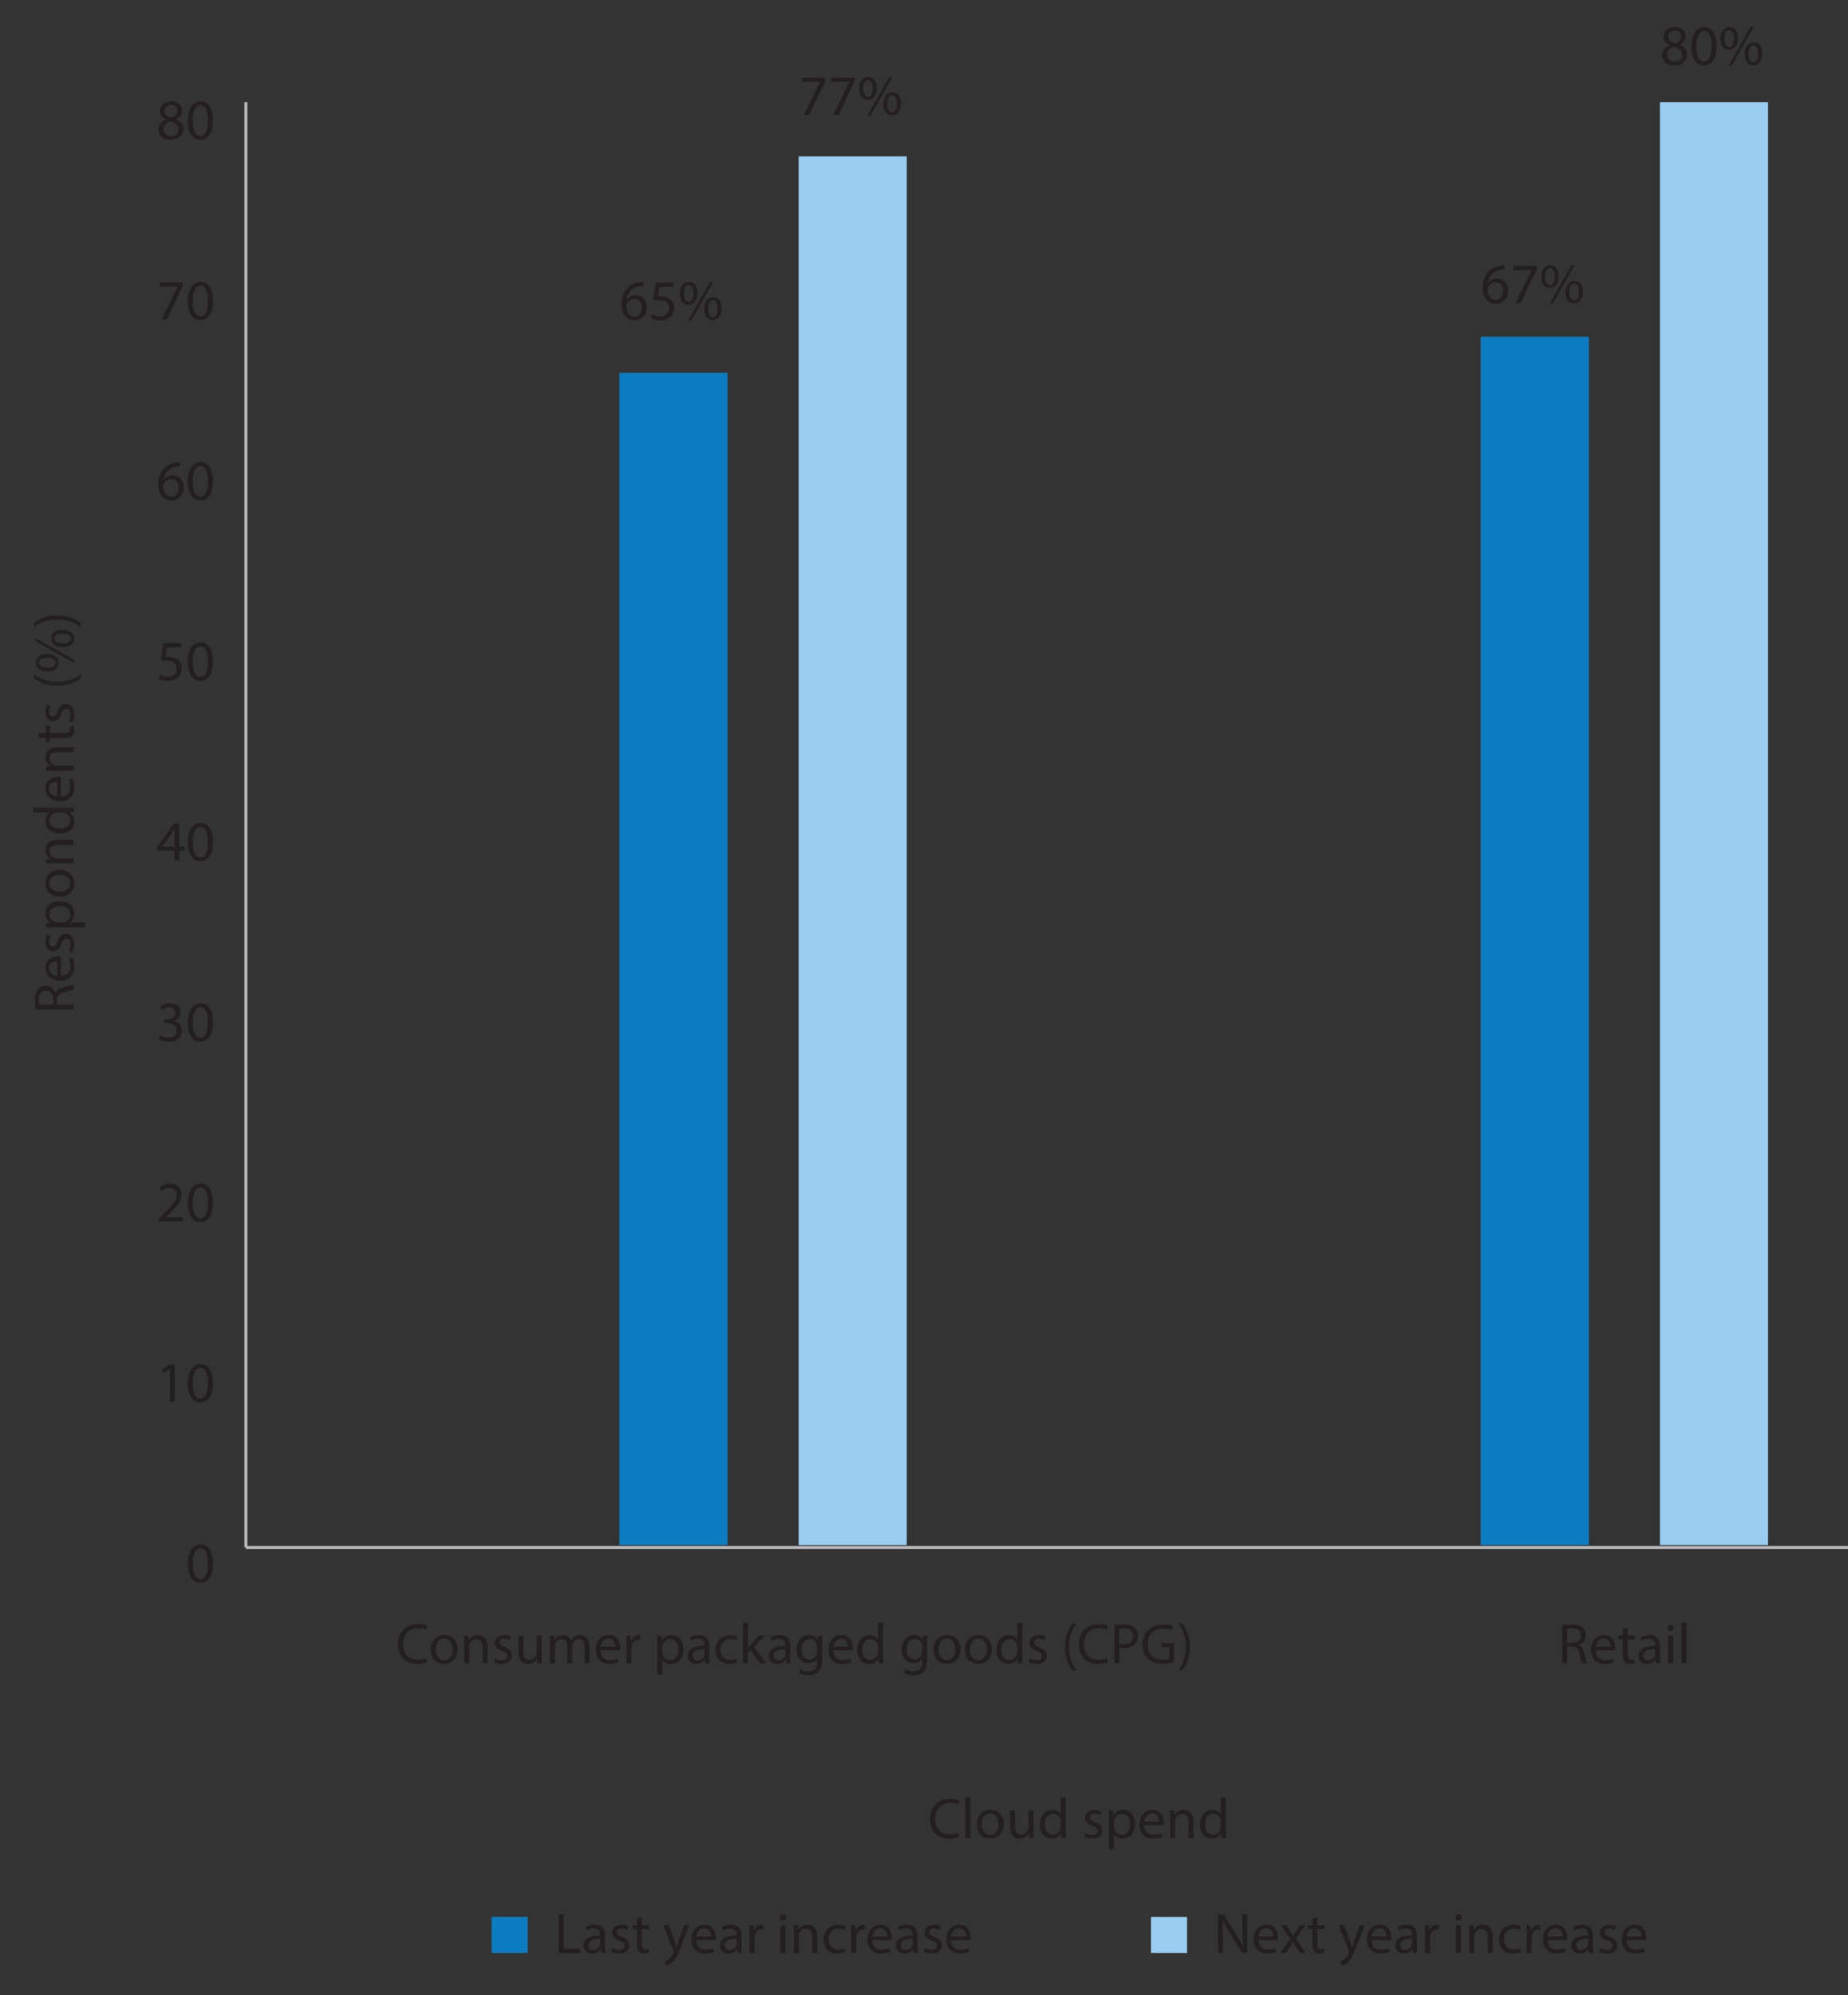 <?xml version="1.0" encoding="UTF-8"?><svg id="Layer_1" xmlns="http://www.w3.org/2000/svg" xmlns:xlink="http://www.w3.org/1999/xlink" viewBox="0 0 400.29 432.04"><rect x="0" y="0" width="400.29" height="432.04" fill="#333333" stroke="none"/><defs><style>.cls-1{fill:#231f20;}.cls-1,.cls-2,.cls-3,.cls-4{stroke-width:0px;}.cls-5{clip-path:url(#clippath-2);}.cls-2{fill:#99cef0;}.cls-3,.cls-6,.cls-7,.cls-8{fill:none;}.cls-9{clip-path:url(#clippath-4);}.cls-4{fill:#0c7cc1;}.cls-6{stroke:#000;stroke-width:.25px;}.cls-6,.cls-7,.cls-8{stroke-miterlimit:10;}.cls-10{clip-path:url(#clippath);}.cls-7{stroke:#b9b7b9;stroke-width:.66px;}.cls-11{clip-path:url(#clippath-3);}.cls-8{stroke:#fff;stroke-width:1.25px;}.cls-12{clip-path:url(#clippath-5);}</style><clipPath id="clippath"><rect class="cls-3" x="-87.1" y="-138.04" width="654" height="834"/></clipPath><clipPath id="clippath-2"><rect class="cls-3" x="6.18" width="445.04" height="425.8"/></clipPath><clipPath id="clippath-3"><rect class="cls-3" x="6.18" width="445.04" height="425.8"/></clipPath><clipPath id="clippath-4"><rect class="cls-3" x="6.18" width="445.04" height="425.8"/></clipPath><clipPath id="clippath-5"><rect class="cls-3" x="-87.1" y="-138.04" width="654" height="834"/></clipPath></defs><g class="cls-10"><g class="cls-5"><path class="cls-1" d="M7.73,218.6c-.11-.54-.17-1.33-.17-2.07,0-1.15.21-1.9.68-2.42.37-.42.94-.66,1.59-.66,1.1,0,1.83.69,2.13,1.57h.04c.22-.64.82-1.03,1.69-1.23,1.16-.27,1.97-.47,2.29-.64v1.12c-.24.14-.95.32-1.99.56-1.15.25-1.59.69-1.62,1.67v1.02h3.62v1.08H7.73ZM11.53,217.52v-1.1c0-1.15-.63-1.88-1.59-1.88-1.08,0-1.55.78-1.56,1.92,0,.52.05.89.1,1.07h3.05Z"/><path class="cls-1" d="M13.17,211.32c1.47-.02,2.08-.97,2.08-2.06,0-.78-.14-1.25-.31-1.66l.78-.19c.17.38.37,1.04.37,2,0,1.85-1.21,2.95-3.02,2.95s-3.23-1.07-3.23-2.81c0-1.96,1.72-2.48,2.83-2.48.22,0,.4.02.51.04v4.21ZM12.39,208.13c-.69-.01-1.77.29-1.77,1.51,0,1.1,1.02,1.59,1.77,1.67v-3.18Z"/><path class="cls-1" d="M14.85,205.87c.21-.32.43-.89.43-1.44,0-.79-.4-1.17-.89-1.17-.52,0-.81.31-1.1,1.12-.38,1.08-.98,1.59-1.7,1.59-.97,0-1.76-.78-1.76-2.07,0-.61.17-1.14.37-1.47l.79.27c-.15.24-.35.67-.35,1.23,0,.64.37,1,.82,1,.5,0,.72-.36,1.02-1.14.4-1.04.92-1.57,1.81-1.57,1.05,0,1.8.82,1.8,2.24,0,.66-.16,1.26-.41,1.69l-.83-.27Z"/><path class="cls-1" d="M11.93,200.81c-.77,0-1.39.02-1.96.05v-.98l1.03-.05v-.02c-.73-.45-1.17-1.15-1.17-2.13,0-1.45,1.23-2.54,3.05-2.54,2.16,0,3.22,1.31,3.22,2.73,0,.79-.35,1.49-.94,1.85v.02h3.26v1.08h-6.49ZM13.52,199.74c.16,0,.31-.02.45-.05.76-.2,1.28-.85,1.28-1.64,0-1.15-.94-1.82-2.32-1.82-1.2,0-2.23.63-2.23,1.78,0,.74.53,1.44,1.35,1.65.14.04.3.07.45.07h1.03Z"/><path class="cls-1" d="M12.92,188.33c2.22,0,3.18,1.54,3.18,2.99,0,1.62-1.19,2.87-3.08,2.87-2.01,0-3.18-1.31-3.18-2.97s1.25-2.89,3.09-2.89ZM12.98,193.09c1.31,0,2.3-.76,2.3-1.82s-.98-1.82-2.33-1.82c-1.02,0-2.3.51-2.3,1.8s1.19,1.85,2.33,1.85Z"/><path class="cls-1" d="M11.59,186.96c-.62,0-1.13.01-1.62.05v-.97l.99-.06v-.02c-.57-.3-1.13-.99-1.13-1.98,0-.83.5-2.12,2.55-2.12h3.58v1.09h-3.46c-.97,0-1.77.36-1.77,1.39,0,.72.51,1.28,1.11,1.46.14.05.32.07.51.07h3.61v1.09h-4.37Z"/><path class="cls-1" d="M7.17,174.9h7.25c.53,0,1.14-.01,1.55-.05v.98l-1.04.05v.02c.67.33,1.18,1.07,1.18,2.04,0,1.45-1.23,2.56-3.05,2.56-2,.01-3.22-1.23-3.22-2.69,0-.92.43-1.54.92-1.81v-.02h-3.58v-1.09ZM12.41,175.99c-.14,0-.32.01-.46.05-.69.16-1.26.76-1.26,1.57,0,1.13.99,1.8,2.32,1.8,1.21,0,2.22-.59,2.22-1.77,0-.73-.48-1.4-1.3-1.6-.15-.04-.3-.05-.47-.05h-1.04Z"/><path class="cls-1" d="M13.17,172.48c1.47-.02,2.08-.97,2.08-2.06,0-.78-.14-1.25-.31-1.66l.78-.19c.17.38.37,1.04.37,1.99,0,1.85-1.21,2.95-3.02,2.95s-3.23-1.07-3.23-2.81c0-1.96,1.72-2.48,2.83-2.48.22,0,.4.02.51.04v4.21ZM12.39,169.28c-.69-.01-1.77.28-1.77,1.51,0,1.1,1.02,1.59,1.77,1.67v-3.18Z"/><path class="cls-1" d="M11.59,166.88c-.62,0-1.13.01-1.62.05v-.97l.99-.06v-.02c-.57-.3-1.13-.99-1.13-1.98,0-.83.5-2.12,2.55-2.12h3.58v1.09h-3.46c-.97,0-1.77.36-1.77,1.39,0,.72.51,1.28,1.11,1.46.14.05.32.07.51.07h3.61v1.09h-4.37Z"/><path class="cls-1" d="M8.25,158.73h1.72v-1.56h.83v1.56h3.23c.74,0,1.17-.21,1.17-.82,0-.28-.04-.5-.07-.63l.82-.05c.09.21.15.54.15.97,0,.51-.16.92-.46,1.18-.32.31-.85.42-1.56.42h-3.27v.93h-.83v-.93h-1.44l-.29-1.07Z"/><path class="cls-1" d="M14.85,156.09c.21-.32.43-.89.43-1.44,0-.79-.4-1.17-.89-1.17-.52,0-.81.31-1.1,1.12-.38,1.08-.98,1.59-1.7,1.59-.97,0-1.76-.78-1.76-2.07,0-.61.17-1.14.37-1.47l.79.27c-.15.24-.35.67-.35,1.23,0,.64.37,1,.82,1,.5,0,.72-.36,1.02-1.14.4-1.04.92-1.57,1.81-1.57,1.05,0,1.8.82,1.8,2.24,0,.66-.16,1.26-.41,1.69l-.83-.27Z"/><path class="cls-1" d="M7.37,146.04c1.21.9,2.82,1.56,5.07,1.56s3.79-.68,5.03-1.56v.85c-1.03.78-2.61,1.62-5.03,1.62-2.44-.01-4.03-.84-5.07-1.62v-.85Z"/><path class="cls-1" d="M16.1,143.61l-8.33-4.73v-.69l8.33,4.73v.69ZM10.18,141.6c1.7,0,2.54.89,2.54,1.93s-.81,1.87-2.43,1.88c-1.61,0-2.52-.88-2.52-1.95,0-1.13.87-1.87,2.4-1.87ZM10.25,144.55c1.03.02,1.81-.36,1.81-1.04,0-.72-.77-1.04-1.83-1.04-.98,0-1.8.28-1.8,1.04,0,.68.81,1.04,1.82,1.04ZM13.51,136.36c1.7,0,2.54.89,2.54,1.92s-.81,1.87-2.42,1.88c-1.62,0-2.53-.88-2.53-1.95,0-1.13.87-1.86,2.4-1.86ZM13.59,139.31c1.03.01,1.81-.38,1.81-1.05,0-.72-.77-1.04-1.83-1.04-.98,0-1.8.29-1.8,1.04,0,.68.81,1.05,1.82,1.05Z"/><path class="cls-1" d="M17.46,135.73c-1.23-.88-2.84-1.56-5.07-1.56s-3.8.67-5.03,1.56v-.84c1.02-.79,2.6-1.62,5.04-1.62s4,.83,5.06,1.62v.84Z"/></g><rect class="cls-2" x="172.99" y="33.86" width="23.42" height="300.7"/><rect class="cls-2" x="359.55" y="22.14" width="23.42" height="312.41"/><rect class="cls-4" x="134.17" y="80.72" width="23.42" height="253.84"/><rect class="cls-4" x="320.73" y="72.91" width="23.42" height="261.65"/><path class="cls-1" d="M338.38,351.94c.54-.11,1.33-.17,2.07-.17,1.15,0,1.9.21,2.42.68.42.37.66.94.66,1.59,0,1.1-.69,1.83-1.57,2.13v.04c.64.22,1.03.82,1.23,1.69.27,1.16.47,1.97.64,2.29h-1.12c-.14-.24-.32-.95-.56-2-.25-1.15-.69-1.59-1.67-1.62h-1.02v3.62h-1.08v-8.24ZM339.46,355.74h1.1c1.15,0,1.88-.63,1.88-1.59,0-1.08-.78-1.55-1.92-1.56-.52,0-.89.05-1.07.1v3.05Z"/><path class="cls-1" d="M345.66,357.38c.02,1.47.97,2.08,2.06,2.08.78,0,1.25-.14,1.66-.31l.19.78c-.38.17-1.04.37-1.99.37-1.85,0-2.95-1.21-2.95-3.02s1.07-3.23,2.81-3.23c1.96,0,2.48,1.72,2.48,2.82,0,.22-.03.4-.04.51h-4.21ZM348.85,356.6c.01-.69-.29-1.77-1.51-1.77-1.1,0-1.59,1.02-1.67,1.77h3.18Z"/><path class="cls-1" d="M352.57,352.46v1.72h1.56v.83h-1.56v3.23c0,.74.21,1.16.82,1.16.29,0,.5-.04.63-.07l.05.82c-.21.09-.54.15-.97.15-.51,0-.92-.16-1.18-.46-.31-.32-.42-.85-.42-1.56v-3.27h-.93v-.83h.93v-1.44l1.07-.28Z"/><path class="cls-1" d="M358.68,360.18l-.09-.76h-.04c-.33.47-.98.89-1.83.89-1.21,0-1.83-.86-1.83-1.72,0-1.45,1.29-2.24,3.61-2.23v-.12c0-.5-.14-1.39-1.36-1.39-.56,0-1.14.17-1.56.45l-.25-.72c.5-.32,1.21-.53,1.97-.53,1.83,0,2.28,1.25,2.28,2.45v2.24c0,.52.02,1.03.1,1.44h-.99ZM358.52,357.12c-1.19-.02-2.54.19-2.54,1.35,0,.71.47,1.04,1.03,1.04.78,0,1.28-.5,1.45-1,.04-.11.06-.24.06-.35v-1.04Z"/><path class="cls-1" d="M362.55,352.5c.01.37-.26.67-.69.67-.38,0-.66-.3-.66-.67s.28-.68.68-.68.67.3.67.68ZM361.34,360.18v-6h1.09v6h-1.09Z"/><path class="cls-1" d="M364.24,351.38h1.09v8.8h-1.09v-8.8Z"/><path class="cls-1" d="M92.53,359.91c-.4.2-1.19.4-2.21.4-2.35,0-4.13-1.49-4.13-4.23s1.77-4.39,4.36-4.39c1.04,0,1.7.22,1.98.37l-.26.88c-.41-.2-.99-.35-1.69-.35-1.96,0-3.26,1.25-3.26,3.44,0,2.04,1.18,3.36,3.21,3.36.66,0,1.33-.14,1.76-.35l.22.86Z"/><path class="cls-1" d="M99.15,357.13c0,2.22-1.54,3.18-2.99,3.18-1.62,0-2.87-1.19-2.87-3.09,0-2.01,1.31-3.18,2.97-3.18s2.89,1.25,2.89,3.08ZM94.39,357.19c0,1.31.76,2.3,1.82,2.3s1.82-.98,1.82-2.33c0-1.02-.51-2.3-1.8-2.3s-1.85,1.19-1.85,2.33Z"/><path class="cls-1" d="M100.53,355.8c0-.62-.01-1.13-.05-1.62h.97l.06.99h.02c.3-.57.99-1.13,1.98-1.13.83,0,2.12.5,2.12,2.55v3.58h-1.09v-3.46c0-.97-.36-1.77-1.39-1.77-.72,0-1.28.51-1.46,1.12-.05.14-.07.32-.07.51v3.61h-1.09v-4.37Z"/><path class="cls-1" d="M107.26,359.06c.32.21.89.43,1.44.43.79,0,1.17-.4,1.17-.89,0-.52-.31-.81-1.12-1.1-1.08-.38-1.59-.98-1.59-1.7,0-.97.78-1.76,2.07-1.76.61,0,1.14.17,1.47.37l-.27.79c-.24-.15-.67-.35-1.23-.35-.64,0-1,.37-1,.82,0,.5.36.72,1.14,1.02,1.04.4,1.57.92,1.57,1.81,0,1.05-.82,1.8-2.24,1.8-.66,0-1.26-.16-1.69-.41l.27-.83Z"/><path class="cls-1" d="M117.33,358.54c0,.62.01,1.17.05,1.64h-.97l-.06-.98h-.02c-.29.48-.92,1.12-1.98,1.12-.94,0-2.07-.52-2.07-2.63v-3.51h1.09v3.32c0,1.14.35,1.91,1.34,1.91.73,0,1.24-.51,1.44-.99.06-.16.1-.36.1-.56v-3.68h1.09v4.36Z"/><path class="cls-1" d="M119.14,355.8c0-.62-.01-1.13-.05-1.62h.95l.05.97h.04c.33-.57.89-1.1,1.88-1.1.82,0,1.44.5,1.7,1.2h.02c.19-.33.42-.59.67-.78.36-.27.76-.42,1.33-.42.79,0,1.97.52,1.97,2.6v3.53h-1.07v-3.39c0-1.15-.42-1.85-1.3-1.85-.62,0-1.1.46-1.29.99-.05.15-.09.35-.09.54v3.71h-1.07v-3.59c0-.95-.42-1.65-1.25-1.65-.68,0-1.18.54-1.35,1.09-.06.16-.09.35-.09.53v3.62h-1.07v-4.37Z"/><path class="cls-1" d="M130.09,357.38c.02,1.47.97,2.08,2.06,2.08.78,0,1.25-.14,1.66-.31l.19.78c-.38.17-1.04.37-2,.37-1.85,0-2.95-1.21-2.95-3.02s1.07-3.23,2.81-3.23c1.96,0,2.48,1.72,2.48,2.82,0,.22-.02.4-.04.51h-4.21ZM133.29,356.6c.01-.69-.29-1.77-1.51-1.77-1.1,0-1.59,1.02-1.67,1.77h3.18Z"/><path class="cls-1" d="M135.69,356.05c0-.71-.01-1.31-.05-1.87h.95l.04,1.18h.05c.27-.81.93-1.31,1.66-1.31.12,0,.21.01.31.04v1.03c-.11-.03-.22-.04-.37-.04-.77,0-1.31.58-1.46,1.4-.02.15-.05.32-.05.51v3.2h-1.08v-4.13Z"/><path class="cls-1" d="M142.37,356.14c0-.77-.02-1.39-.05-1.96h.98l.05,1.03h.02c.45-.73,1.15-1.16,2.13-1.16,1.45,0,2.54,1.23,2.54,3.05,0,2.16-1.31,3.22-2.73,3.22-.79,0-1.49-.35-1.85-.94h-.02v3.26h-1.08v-6.49ZM143.45,357.74c0,.16.02.31.05.45.2.76.85,1.28,1.64,1.28,1.15,0,1.82-.94,1.82-2.32,0-1.2-.63-2.23-1.78-2.23-.74,0-1.44.53-1.65,1.35-.04.14-.07.3-.07.45v1.03Z"/><path class="cls-1" d="M152.75,360.18l-.09-.76h-.04c-.33.47-.98.89-1.83.89-1.21,0-1.83-.86-1.83-1.72,0-1.45,1.29-2.24,3.61-2.23v-.12c0-.5-.14-1.39-1.36-1.39-.56,0-1.14.17-1.56.45l-.25-.72c.5-.32,1.21-.53,1.97-.53,1.83,0,2.28,1.25,2.28,2.45v2.24c0,.52.02,1.03.1,1.44h-.99ZM152.59,357.12c-1.19-.02-2.54.19-2.54,1.35,0,.71.47,1.04,1.03,1.04.78,0,1.28-.5,1.45-1,.04-.11.06-.24.06-.35v-1.04Z"/><path class="cls-1" d="M159.67,359.96c-.29.15-.92.35-1.72.35-1.81,0-2.99-1.23-2.99-3.06s1.26-3.18,3.22-3.18c.64,0,1.21.16,1.51.31l-.25.84c-.26-.15-.67-.28-1.26-.28-1.38,0-2.12,1.02-2.12,2.27,0,1.39.89,2.24,2.08,2.24.62,0,1.03-.16,1.34-.3l.19.82Z"/><path class="cls-1" d="M162.03,356.93h.02c.15-.21.36-.47.53-.68l1.76-2.07h1.31l-2.32,2.47,2.64,3.53h-1.33l-2.07-2.87-.56.62v2.25h-1.08v-8.8h1.08v5.55Z"/><path class="cls-1" d="M170.3,360.18l-.09-.76h-.04c-.33.47-.98.89-1.83.89-1.21,0-1.83-.86-1.83-1.72,0-1.45,1.29-2.24,3.61-2.23v-.12c0-.5-.14-1.39-1.36-1.39-.56,0-1.14.17-1.56.45l-.25-.72c.5-.32,1.21-.53,1.97-.53,1.83,0,2.28,1.25,2.28,2.45v2.24c0,.52.02,1.03.1,1.44h-.99ZM170.14,357.12c-1.19-.02-2.54.19-2.54,1.35,0,.71.47,1.04,1.03,1.04.78,0,1.28-.5,1.45-1,.04-.11.06-.24.06-.35v-1.04Z"/><path class="cls-1" d="M178.12,354.18c-.02.43-.05.92-.05,1.65v3.48c0,1.38-.27,2.22-.85,2.74-.58.54-1.42.72-2.18.72s-1.51-.17-1.99-.5l.27-.83c.4.25,1.02.47,1.76.47,1.12,0,1.93-.58,1.93-2.09v-.67h-.02c-.33.56-.98,1-1.91,1-1.49,0-2.55-1.26-2.55-2.92,0-2.03,1.33-3.18,2.7-3.18,1.04,0,1.61.54,1.87,1.04h.02l.05-.9h.95ZM176.99,356.55c0-.19-.01-.35-.06-.5-.2-.63-.73-1.15-1.52-1.15-1.04,0-1.78.88-1.78,2.27,0,1.18.59,2.16,1.77,2.16.67,0,1.28-.42,1.51-1.12.06-.19.09-.4.09-.58v-1.08Z"/><path class="cls-1" d="M180.49,357.38c.02,1.47.97,2.08,2.06,2.08.78,0,1.25-.14,1.66-.31l.19.78c-.38.17-1.04.37-1.99.37-1.85,0-2.95-1.21-2.95-3.02s1.07-3.23,2.81-3.23c1.96,0,2.48,1.72,2.48,2.82,0,.22-.02.4-.04.51h-4.21ZM183.68,356.6c.01-.69-.28-1.77-1.51-1.77-1.1,0-1.59,1.02-1.67,1.77h3.18Z"/><path class="cls-1" d="M191.27,351.38v7.25c0,.53.01,1.14.05,1.55h-.98l-.05-1.04h-.02c-.33.67-1.07,1.18-2.04,1.18-1.45,0-2.56-1.23-2.56-3.05-.01-1.99,1.23-3.22,2.69-3.22.92,0,1.54.43,1.81.92h.02v-3.58h1.09ZM190.18,356.62c0-.14-.01-.32-.05-.46-.16-.69-.76-1.26-1.57-1.26-1.13,0-1.8.99-1.8,2.32,0,1.21.59,2.22,1.77,2.22.73,0,1.4-.48,1.6-1.3.04-.15.05-.3.05-.47v-1.04Z"/><path class="cls-1" d="M200.88,354.18c-.02.43-.05.92-.05,1.65v3.48c0,1.38-.27,2.22-.85,2.74-.58.54-1.42.72-2.18.72s-1.51-.17-1.99-.5l.27-.83c.4.25,1.02.47,1.76.47,1.12,0,1.93-.58,1.93-2.09v-.67h-.02c-.33.56-.98,1-1.91,1-1.49,0-2.55-1.26-2.55-2.92,0-2.03,1.33-3.18,2.7-3.18,1.04,0,1.61.54,1.87,1.04h.02l.05-.9h.95ZM199.75,356.55c0-.19-.01-.35-.06-.5-.2-.63-.73-1.15-1.52-1.15-1.04,0-1.78.88-1.78,2.27,0,1.18.59,2.16,1.77,2.16.67,0,1.28-.42,1.51-1.12.06-.19.09-.4.09-.58v-1.08Z"/><path class="cls-1" d="M208.07,357.13c0,2.22-1.54,3.18-2.99,3.18-1.62,0-2.87-1.19-2.87-3.09,0-2.01,1.31-3.18,2.97-3.18s2.89,1.25,2.89,3.08ZM203.31,357.19c0,1.31.76,2.3,1.82,2.3s1.82-.98,1.82-2.33c0-1.02-.51-2.3-1.8-2.3s-1.85,1.19-1.85,2.33Z"/><path class="cls-1" d="M214.87,357.13c0,2.22-1.54,3.18-2.99,3.18-1.62,0-2.87-1.19-2.87-3.09,0-2.01,1.31-3.18,2.97-3.18s2.89,1.25,2.89,3.08ZM210.11,357.19c0,1.31.76,2.3,1.82,2.3s1.82-.98,1.82-2.33c0-1.02-.51-2.3-1.8-2.3s-1.85,1.19-1.85,2.33Z"/><path class="cls-1" d="M221.43,351.38v7.25c0,.53.01,1.14.05,1.55h-.98l-.05-1.04h-.02c-.33.67-1.07,1.18-2.04,1.18-1.45,0-2.56-1.23-2.56-3.05-.01-1.99,1.23-3.22,2.69-3.22.92,0,1.54.43,1.81.92h.02v-3.58h1.09ZM220.34,356.62c0-.14-.01-.32-.05-.46-.16-.69-.76-1.26-1.57-1.26-1.13,0-1.8.99-1.8,2.32,0,1.21.59,2.22,1.77,2.22.73,0,1.4-.48,1.6-1.3.04-.15.05-.3.05-.47v-1.04Z"/><path class="cls-1" d="M223.09,359.06c.32.21.89.43,1.44.43.79,0,1.17-.4,1.17-.89,0-.52-.31-.81-1.12-1.1-1.08-.38-1.59-.98-1.59-1.7,0-.97.78-1.76,2.07-1.76.61,0,1.14.17,1.47.37l-.27.79c-.24-.15-.67-.35-1.23-.35-.64,0-1,.37-1,.82,0,.5.36.72,1.14,1.02,1.04.4,1.57.92,1.57,1.81,0,1.05-.82,1.8-2.24,1.8-.66,0-1.26-.16-1.69-.41l.27-.83Z"/><path class="cls-1" d="M233.14,351.58c-.9,1.21-1.56,2.83-1.56,5.07s.68,3.79,1.56,5.03h-.85c-.78-1.03-1.62-2.61-1.62-5.03.01-2.44.84-4.03,1.62-5.07h.85Z"/><path class="cls-1" d="M240.02,359.91c-.4.2-1.19.4-2.21.4-2.35,0-4.13-1.49-4.13-4.23s1.77-4.39,4.36-4.39c1.04,0,1.7.22,1.98.37l-.26.88c-.41-.2-.99-.35-1.69-.35-1.96,0-3.26,1.25-3.26,3.44,0,2.04,1.18,3.36,3.21,3.36.66,0,1.33-.14,1.76-.35l.22.86Z"/><path class="cls-1" d="M241.37,351.93c.52-.09,1.2-.16,2.07-.16,1.07,0,1.85.25,2.34.69.46.4.73,1,.73,1.75s-.22,1.35-.64,1.78c-.57.61-1.5.92-2.55.92-.32,0-.62-.01-.87-.08v3.35h-1.08v-8.25ZM242.45,355.95c.24.06.53.09.89.09,1.3,0,2.09-.63,2.09-1.78s-.78-1.63-1.97-1.63c-.47,0-.83.04-1.02.09v3.25Z"/><path class="cls-1" d="M254.32,359.81c-.48.17-1.44.46-2.56.46-1.26,0-2.3-.32-3.12-1.1-.72-.69-1.16-1.81-1.16-3.11.01-2.49,1.72-4.31,4.52-4.31.97,0,1.72.21,2.08.38l-.26.88c-.45-.2-1-.36-1.85-.36-2.03,0-3.36,1.26-3.36,3.36s1.28,3.37,3.22,3.37c.71,0,1.19-.1,1.44-.22v-2.49h-1.7v-.87h2.75v4.01Z"/><path class="cls-1" d="M255.28,361.68c.88-1.23,1.56-2.84,1.56-5.07s-.67-3.8-1.56-5.03h.84c.79,1.02,1.62,2.6,1.62,5.04s-.83,4-1.62,5.05h-.84Z"/><line class="cls-7" x1="53.26" y1="335.08" x2="446.55" y2="335.08"/><path class="cls-1" d="M46.13,338.49c0,2.74-1.02,4.25-2.8,4.25-1.57,0-2.64-1.47-2.66-4.14,0-2.7,1.17-4.19,2.8-4.19s2.66,1.51,2.66,4.08ZM41.75,338.62c0,2.09.64,3.28,1.64,3.28,1.12,0,1.65-1.3,1.65-3.36s-.51-3.28-1.64-3.28c-.95,0-1.65,1.17-1.65,3.36Z"/><path class="cls-1" d="M36.78,296.51h-.02l-1.4.75-.21-.83,1.76-.94h.93v8.05h-1.05v-7.04Z"/><path class="cls-1" d="M46.13,299.44c0,2.74-1.02,4.25-2.8,4.25-1.57,0-2.64-1.47-2.66-4.14,0-2.7,1.17-4.19,2.8-4.19s2.66,1.51,2.66,4.08ZM41.75,299.56c0,2.09.64,3.28,1.64,3.28,1.12,0,1.65-1.3,1.65-3.36s-.51-3.28-1.64-3.28c-.95,0-1.65,1.17-1.65,3.36Z"/><path class="cls-1" d="M34.42,264.49v-.67l.85-.83c2.06-1.96,2.99-3,3-4.21,0-.82-.4-1.57-1.6-1.57-.73,0-1.34.37-1.71.68l-.35-.77c.56-.47,1.35-.82,2.28-.82,1.73,0,2.47,1.19,2.47,2.34,0,1.49-1.08,2.69-2.78,4.32l-.64.59v.02h3.62v.9h-5.14Z"/><path class="cls-1" d="M46.13,260.38c0,2.74-1.02,4.25-2.8,4.25-1.57,0-2.64-1.47-2.66-4.14,0-2.7,1.17-4.19,2.8-4.19s2.66,1.51,2.66,4.08ZM41.75,260.5c0,2.09.64,3.28,1.64,3.28,1.12,0,1.65-1.3,1.65-3.36s-.51-3.28-1.64-3.28c-.95,0-1.65,1.16-1.65,3.36Z"/><path class="cls-1" d="M34.68,224.18c.31.2,1.03.51,1.78.51,1.4,0,1.83-.89,1.82-1.56-.01-1.13-1.03-1.61-2.08-1.61h-.61v-.82h.61c.79,0,1.8-.41,1.8-1.36,0-.64-.41-1.21-1.41-1.21-.64,0-1.26.28-1.61.53l-.29-.79c.42-.31,1.24-.62,2.11-.62,1.59,0,2.3.94,2.3,1.92,0,.83-.5,1.54-1.49,1.9v.02c.99.2,1.8.94,1.8,2.07,0,1.29-1,2.42-2.94,2.42-.9,0-1.7-.28-2.09-.54l.3-.84Z"/><path class="cls-1" d="M46.13,221.32c0,2.74-1.02,4.25-2.8,4.25-1.57,0-2.64-1.47-2.66-4.14,0-2.7,1.17-4.19,2.8-4.19s2.66,1.51,2.66,4.08ZM41.75,221.44c0,2.09.64,3.28,1.64,3.28,1.12,0,1.65-1.3,1.65-3.36s-.51-3.28-1.64-3.28c-.95,0-1.65,1.16-1.65,3.36Z"/><path class="cls-1" d="M37.79,186.38v-2.19h-3.74v-.72l3.59-5.14h1.18v5.01h1.13v.85h-1.13v2.19h-1.03ZM37.79,183.33v-2.69c0-.42.01-.84.04-1.26h-.04c-.25.47-.45.82-.67,1.19l-1.97,2.74v.02h2.64Z"/><path class="cls-1" d="M46.13,182.26c0,2.74-1.02,4.25-2.8,4.25-1.57,0-2.64-1.47-2.66-4.14,0-2.7,1.17-4.19,2.8-4.19s2.66,1.51,2.66,4.08ZM41.75,182.39c0,2.09.64,3.28,1.64,3.28,1.12,0,1.65-1.3,1.65-3.36s-.51-3.28-1.64-3.28c-.95,0-1.65,1.16-1.65,3.36Z"/><path class="cls-1" d="M39.22,140.18h-3.07l-.31,2.07c.19-.02.36-.05.66-.05.62,0,1.24.14,1.73.43.63.36,1.15,1.05,1.15,2.07,0,1.57-1.25,2.75-3,2.75-.88,0-1.62-.25-2.01-.5l.27-.83c.33.2.99.45,1.72.45,1.03,0,1.91-.67,1.91-1.75-.01-1.04-.71-1.78-2.32-1.78-.46,0-.82.05-1.12.09l.52-3.87h3.85v.92Z"/><path class="cls-1" d="M46.13,143.2c0,2.74-1.02,4.25-2.8,4.25-1.57,0-2.64-1.47-2.66-4.14,0-2.7,1.17-4.19,2.8-4.19s2.66,1.51,2.66,4.08ZM41.75,143.33c0,2.09.64,3.28,1.64,3.28,1.12,0,1.65-1.3,1.65-3.36s-.51-3.28-1.64-3.28c-.95,0-1.65,1.16-1.65,3.36Z"/><path class="cls-1" d="M39.01,100.97c-.22-.01-.51,0-.82.05-1.71.29-2.61,1.54-2.8,2.86h.04c.38-.51,1.05-.93,1.94-.93,1.43,0,2.43,1.03,2.43,2.6,0,1.47-1,2.84-2.68,2.84s-2.85-1.34-2.85-3.43c0-1.59.57-2.84,1.36-3.63.67-.66,1.56-1.07,2.58-1.19.32-.05.59-.06.79-.06v.89ZM38.7,105.62c0-1.15-.66-1.85-1.66-1.85-.66,0-1.26.41-1.56.99-.07.12-.12.29-.12.48.02,1.33.63,2.3,1.77,2.3.94,0,1.57-.78,1.57-1.93Z"/><path class="cls-1" d="M46.13,104.15c0,2.74-1.02,4.25-2.8,4.25-1.57,0-2.64-1.47-2.66-4.14,0-2.7,1.17-4.19,2.8-4.19s2.66,1.51,2.66,4.08ZM41.75,104.27c0,2.09.64,3.28,1.64,3.28,1.12,0,1.65-1.3,1.65-3.36s-.51-3.28-1.64-3.28c-.95,0-1.65,1.16-1.65,3.36Z"/><path class="cls-1" d="M39.64,61.15v.72l-3.51,7.33h-1.13l3.49-7.12v-.02h-3.94v-.9h5.08Z"/><path class="cls-1" d="M46.13,65.09c0,2.74-1.02,4.25-2.8,4.25-1.57,0-2.64-1.47-2.66-4.14,0-2.7,1.17-4.19,2.8-4.19s2.66,1.51,2.66,4.08ZM41.75,65.21c0,2.09.64,3.28,1.64,3.28,1.12,0,1.65-1.3,1.65-3.36s-.51-3.28-1.64-3.28c-.95,0-1.65,1.16-1.65,3.36Z"/><path class="cls-1" d="M34.32,28.1c0-1.02.61-1.73,1.6-2.16v-.04c-.9-.42-1.29-1.12-1.29-1.81,0-1.28,1.08-2.14,2.49-2.14,1.56,0,2.34.98,2.34,1.98,0,.68-.33,1.41-1.33,1.88v.04c1,.4,1.62,1.1,1.62,2.08,0,1.4-1.2,2.34-2.74,2.34-1.69,0-2.7-1-2.7-2.18ZM38.65,28.05c0-.98-.68-1.45-1.77-1.76-.94.27-1.45.89-1.45,1.66-.04.82.58,1.54,1.61,1.54s1.61-.61,1.61-1.44ZM35.65,24.02c0,.81.61,1.24,1.54,1.49.69-.24,1.23-.73,1.23-1.46,0-.64-.38-1.31-1.36-1.31-.9,0-1.4.59-1.4,1.29Z"/><path class="cls-1" d="M46.13,26.03c0,2.74-1.02,4.25-2.8,4.25-1.57,0-2.64-1.47-2.66-4.14,0-2.7,1.17-4.19,2.8-4.19s2.66,1.51,2.66,4.08ZM41.75,26.15c0,2.09.64,3.28,1.64,3.28,1.12,0,1.65-1.3,1.65-3.36s-.51-3.28-1.64-3.28c-.95,0-1.65,1.16-1.65,3.36Z"/><line class="cls-7" x1="53.26" y1="335.08" x2="53.26" y2="22.14"/><path class="cls-1" d="M139.33,61.96c-.22-.01-.51,0-.82.05-1.71.29-2.61,1.54-2.8,2.86h.04c.38-.51,1.05-.93,1.95-.93,1.42,0,2.43,1.03,2.43,2.6,0,1.47-1,2.84-2.68,2.84s-2.85-1.34-2.85-3.43c0-1.59.57-2.84,1.36-3.63.67-.66,1.56-1.07,2.58-1.19.32-.05.59-.06.79-.06v.89ZM139.02,66.61c0-1.15-.66-1.85-1.66-1.85-.66,0-1.26.41-1.56.99-.07.12-.12.29-.12.48.02,1.33.63,2.3,1.77,2.3.94,0,1.57-.78,1.57-1.93Z"/><path class="cls-1" d="M145.89,62.11h-3.07l-.31,2.07c.19-.02.36-.05.66-.05.62,0,1.24.14,1.73.43.63.36,1.15,1.05,1.15,2.07,0,1.57-1.25,2.75-3,2.75-.88,0-1.62-.25-2.01-.5l.27-.83c.33.2.99.45,1.72.45,1.03,0,1.91-.67,1.91-1.75-.01-1.04-.71-1.78-2.32-1.78-.46,0-.82.05-1.12.09l.52-3.87h3.85v.92Z"/><path class="cls-1" d="M151.08,63.46c0,1.7-.89,2.54-1.93,2.54s-1.87-.81-1.88-2.43c0-1.61.88-2.52,1.95-2.52,1.13,0,1.87.87,1.87,2.4ZM148.13,63.53c-.02,1.03.36,1.81,1.04,1.81.72,0,1.04-.77,1.04-1.83,0-.98-.28-1.8-1.04-1.8-.68,0-1.04.81-1.04,1.82ZM149.07,69.38l4.73-8.33h.69l-4.73,8.33h-.69ZM156.32,66.79c0,1.7-.89,2.54-1.92,2.54s-1.87-.81-1.88-2.42c0-1.62.88-2.53,1.95-2.53,1.13,0,1.86.87,1.86,2.4ZM153.37,66.87c-.01,1.03.38,1.81,1.05,1.81.72,0,1.04-.77,1.04-1.83,0-.98-.29-1.8-1.04-1.8-.68,0-1.05.81-1.05,1.82Z"/><path class="cls-1" d="M325.89,58.35c-.22-.01-.51,0-.82.05-1.71.29-2.61,1.54-2.8,2.86h.04c.38-.51,1.05-.93,1.95-.93,1.42,0,2.43,1.03,2.43,2.6,0,1.47-1,2.84-2.68,2.84s-2.85-1.34-2.85-3.43c0-1.59.57-2.84,1.36-3.63.67-.66,1.56-1.07,2.58-1.19.32-.05.59-.06.79-.06v.89ZM325.58,63c0-1.15-.66-1.85-1.66-1.85-.66,0-1.26.41-1.56.99-.07.12-.12.29-.12.48.03,1.33.63,2.3,1.77,2.3.94,0,1.57-.78,1.57-1.93Z"/><path class="cls-1" d="M332.88,57.58v.72l-3.51,7.33h-1.13l3.49-7.12v-.02h-3.94v-.9h5.08Z"/><path class="cls-1" d="M337.64,59.85c0,1.7-.89,2.54-1.93,2.54s-1.87-.81-1.88-2.43c0-1.61.88-2.52,1.95-2.52,1.13,0,1.87.87,1.87,2.4ZM334.69,59.93c-.03,1.03.36,1.81,1.04,1.81.72,0,1.04-.77,1.04-1.83,0-.98-.29-1.8-1.04-1.8-.68,0-1.04.81-1.04,1.82ZM335.63,65.77l4.73-8.33h.69l-4.73,8.33h-.69ZM342.88,63.18c0,1.7-.89,2.54-1.92,2.54s-1.87-.81-1.88-2.42c0-1.62.88-2.53,1.95-2.53,1.13,0,1.86.87,1.86,2.4ZM339.93,63.26c-.01,1.03.38,1.81,1.05,1.81.72,0,1.04-.77,1.04-1.83,0-.98-.29-1.8-1.04-1.8-.68,0-1.05.81-1.05,1.82Z"/><path class="cls-1" d="M360.01,11.99c0-1.02.61-1.73,1.6-2.16v-.04c-.9-.42-1.29-1.12-1.29-1.81,0-1.28,1.08-2.14,2.49-2.14,1.56,0,2.34.98,2.34,1.98,0,.68-.33,1.41-1.33,1.88v.04c1,.4,1.62,1.1,1.62,2.08,0,1.4-1.2,2.34-2.74,2.34-1.68,0-2.7-1-2.7-2.18ZM364.35,11.94c0-.98-.68-1.45-1.77-1.76-.94.27-1.45.89-1.45,1.66-.04.82.58,1.54,1.61,1.54s1.61-.61,1.61-1.44ZM361.35,7.92c0,.81.61,1.24,1.54,1.49.69-.24,1.23-.73,1.23-1.46,0-.64-.38-1.31-1.36-1.31-.9,0-1.4.59-1.4,1.29Z"/><path class="cls-1" d="M371.82,9.92c0,2.74-1.02,4.25-2.8,4.25-1.57,0-2.64-1.47-2.66-4.14,0-2.7,1.16-4.19,2.8-4.19s2.66,1.51,2.66,4.08ZM367.45,10.05c0,2.09.64,3.28,1.64,3.28,1.12,0,1.65-1.3,1.65-3.36s-.51-3.28-1.63-3.28c-.95,0-1.65,1.16-1.65,3.36Z"/><path class="cls-1" d="M376.46,8.25c0,1.7-.89,2.54-1.93,2.54s-1.87-.81-1.88-2.43c0-1.61.88-2.52,1.95-2.52,1.13,0,1.87.87,1.87,2.4ZM373.51,8.32c-.03,1.03.36,1.81,1.04,1.81.72,0,1.04-.77,1.04-1.83,0-.98-.29-1.8-1.04-1.8-.68,0-1.04.81-1.04,1.82ZM374.45,14.17l4.73-8.33h.69l-4.73,8.33h-.69ZM381.7,11.58c0,1.7-.89,2.54-1.92,2.54s-1.87-.81-1.88-2.42c0-1.62.88-2.53,1.95-2.53,1.13,0,1.86.87,1.86,2.4ZM378.75,11.66c-.01,1.03.38,1.81,1.05,1.81.72,0,1.04-.77,1.04-1.83,0-.98-.29-1.8-1.04-1.8-.68,0-1.05.81-1.05,1.82Z"/><path class="cls-1" d="M178.78,16.82v.72l-3.51,7.33h-1.13l3.49-7.12v-.02h-3.94v-.9h5.08Z"/><path class="cls-1" d="M185.14,16.82v.72l-3.51,7.33h-1.13l3.49-7.12v-.02h-3.94v-.9h5.08Z"/><path class="cls-1" d="M189.9,19.08c0,1.7-.89,2.54-1.93,2.54s-1.87-.81-1.88-2.43c0-1.61.88-2.52,1.95-2.52,1.13,0,1.87.87,1.87,2.4ZM186.95,19.16c-.02,1.03.36,1.81,1.04,1.81.72,0,1.04-.77,1.04-1.83,0-.98-.29-1.8-1.04-1.8-.68,0-1.04.81-1.04,1.82ZM187.89,25.01l4.73-8.33h.69l-4.73,8.33h-.69ZM195.14,22.42c0,1.7-.89,2.54-1.92,2.54s-1.87-.81-1.88-2.42c0-1.62.88-2.53,1.95-2.53,1.13,0,1.86.87,1.86,2.4ZM192.19,22.49c-.01,1.03.38,1.81,1.05,1.81.72,0,1.04-.77,1.04-1.83,0-.98-.28-1.8-1.04-1.8-.68,0-1.05.81-1.05,1.82Z"/><path class="cls-1" d="M207.78,397.75c-.4.2-1.19.4-2.21.4-2.35,0-4.13-1.49-4.13-4.23s1.77-4.39,4.36-4.39c1.04,0,1.7.22,1.98.37l-.26.88c-.41-.2-.99-.35-1.69-.35-1.96,0-3.26,1.25-3.26,3.44,0,2.04,1.18,3.36,3.21,3.36.66,0,1.33-.14,1.76-.35l.22.86Z"/><path class="cls-1" d="M209.1,389.22h1.09v8.8h-1.09v-8.8Z"/><path class="cls-1" d="M217.45,394.97c0,2.22-1.54,3.18-2.99,3.18-1.62,0-2.87-1.19-2.87-3.09,0-2.01,1.31-3.18,2.97-3.18s2.89,1.25,2.89,3.08ZM212.69,395.03c0,1.31.76,2.3,1.82,2.3s1.82-.98,1.82-2.33c0-1.02-.51-2.3-1.8-2.3s-1.85,1.19-1.85,2.33Z"/><path class="cls-1" d="M223.85,396.38c0,.62.01,1.17.05,1.64h-.97l-.06-.98h-.02c-.29.48-.92,1.12-1.98,1.12-.94,0-2.07-.52-2.07-2.63v-3.51h1.09v3.32c0,1.14.35,1.91,1.34,1.91.73,0,1.24-.51,1.44-.99.06-.16.1-.36.1-.56v-3.68h1.09v4.36Z"/><path class="cls-1" d="M230.84,389.22v7.25c0,.53.01,1.14.05,1.55h-.98l-.05-1.04h-.02c-.33.67-1.07,1.18-2.04,1.18-1.45,0-2.56-1.23-2.56-3.05-.01-1.99,1.23-3.22,2.69-3.22.92,0,1.54.43,1.81.92h.02v-3.58h1.09ZM229.75,394.46c0-.14-.01-.32-.05-.46-.16-.69-.76-1.26-1.57-1.26-1.13,0-1.8.99-1.8,2.32,0,1.21.59,2.22,1.77,2.22.73,0,1.4-.48,1.6-1.3.04-.15.05-.3.05-.47v-1.04Z"/><path class="cls-1" d="M235.13,396.91c.32.21.89.43,1.44.43.79,0,1.17-.4,1.17-.89,0-.52-.31-.81-1.12-1.1-1.08-.38-1.59-.98-1.59-1.7,0-.97.78-1.76,2.07-1.76.61,0,1.14.17,1.47.37l-.27.79c-.24-.15-.67-.35-1.23-.35-.64,0-1,.37-1,.82,0,.5.36.72,1.14,1.02,1.04.4,1.57.92,1.57,1.81,0,1.05-.82,1.8-2.24,1.8-.66,0-1.26-.16-1.69-.41l.27-.83Z"/><path class="cls-1" d="M240.19,393.98c0-.77-.02-1.39-.05-1.96h.98l.05,1.03h.02c.45-.73,1.15-1.16,2.13-1.16,1.45,0,2.54,1.23,2.54,3.05,0,2.16-1.31,3.22-2.73,3.22-.79,0-1.49-.35-1.85-.94h-.02v3.26h-1.08v-6.49ZM241.27,395.58c0,.16.02.31.05.45.2.76.85,1.28,1.64,1.28,1.15,0,1.82-.94,1.82-2.32,0-1.2-.63-2.23-1.78-2.23-.74,0-1.44.53-1.65,1.35-.04.14-.07.3-.07.45v1.03Z"/><path class="cls-1" d="M247.85,395.22c.02,1.47.97,2.08,2.06,2.08.78,0,1.25-.14,1.66-.31l.19.78c-.38.17-1.04.37-2,.37-1.85,0-2.95-1.21-2.95-3.02s1.07-3.23,2.81-3.23c1.96,0,2.48,1.72,2.48,2.82,0,.22-.02.4-.04.51h-4.21ZM251.04,394.44c.01-.69-.29-1.77-1.51-1.77-1.1,0-1.59,1.02-1.67,1.77h3.18Z"/><path class="cls-1" d="M253.45,393.65c0-.62-.01-1.13-.05-1.62h.97l.06.99h.02c.3-.57.99-1.13,1.98-1.13.83,0,2.12.5,2.12,2.55v3.58h-1.09v-3.46c0-.97-.36-1.77-1.39-1.77-.72,0-1.28.51-1.46,1.12-.05.14-.07.32-.07.51v3.61h-1.09v-4.37Z"/><path class="cls-1" d="M265.51,389.22v7.25c0,.53.01,1.14.05,1.55h-.98l-.05-1.04h-.02c-.33.67-1.07,1.18-2.04,1.18-1.45,0-2.56-1.23-2.56-3.05-.01-1.99,1.23-3.22,2.69-3.22.92,0,1.54.43,1.81.92h.02v-3.58h1.09ZM264.42,394.46c0-.14-.01-.32-.05-.46-.16-.69-.76-1.26-1.57-1.26-1.13,0-1.8.99-1.8,2.32,0,1.21.59,2.22,1.77,2.22.73,0,1.4-.48,1.6-1.3.04-.15.05-.3.05-.47v-1.04Z"/><g class="cls-11"><path class="cls-1" d="M121.04,414.55h1.08v7.45h3.57v.9h-4.65v-8.35Z"/><path class="cls-1" d="M130.18,422.9l-.09-.76h-.04c-.33.47-.98.89-1.83.89-1.21,0-1.83-.86-1.83-1.72,0-1.45,1.29-2.24,3.61-2.23v-.12c0-.5-.14-1.39-1.36-1.39-.56,0-1.14.17-1.56.45l-.25-.72c.5-.32,1.21-.53,1.97-.53,1.83,0,2.28,1.25,2.28,2.45v2.24c0,.52.02,1.03.1,1.44h-.99ZM130.02,419.84c-1.19-.02-2.54.19-2.54,1.35,0,.71.47,1.04,1.03,1.04.78,0,1.28-.5,1.45-1,.04-.11.06-.24.06-.35v-1.04Z"/><path class="cls-1" d="M132.68,421.78c.32.21.89.43,1.44.43.79,0,1.17-.4,1.17-.89,0-.52-.31-.81-1.12-1.1-1.08-.38-1.59-.98-1.59-1.7,0-.97.78-1.76,2.07-1.76.61,0,1.14.17,1.47.37l-.27.79c-.24-.15-.67-.35-1.23-.35-.64,0-1,.37-1,.82,0,.5.36.72,1.14,1.02,1.04.4,1.57.92,1.57,1.81,0,1.05-.82,1.8-2.24,1.8-.66,0-1.26-.16-1.69-.41l.27-.83Z"/><path class="cls-1" d="M139.05,415.18v1.72h1.56v.83h-1.56v3.23c0,.74.21,1.16.82,1.16.28,0,.5-.04.63-.07l.05.82c-.21.09-.54.15-.97.15-.51,0-.92-.16-1.18-.46-.31-.32-.42-.85-.42-1.56v-3.27h-.93v-.83h.93v-1.44l1.07-.28Z"/><path class="cls-1" d="M144.87,416.9l1.31,3.54c.14.4.29.87.38,1.23h.02c.11-.36.24-.82.38-1.25l1.19-3.52h1.15l-1.64,4.27c-.78,2.06-1.31,3.11-2.06,3.75-.53.47-1.07.66-1.34.71l-.27-.92c.27-.09.63-.26.95-.53.3-.24.67-.66.92-1.21.05-.11.09-.2.09-.26s-.02-.15-.07-.29l-2.22-5.53h1.19Z"/><path class="cls-1" d="M150.79,420.1c.02,1.47.97,2.08,2.06,2.08.78,0,1.25-.14,1.66-.31l.19.78c-.38.17-1.04.37-2,.37-1.85,0-2.95-1.21-2.95-3.02s1.07-3.23,2.81-3.23c1.96,0,2.48,1.72,2.48,2.82,0,.22-.02.4-.04.51h-4.21ZM153.99,419.32c.01-.69-.29-1.77-1.51-1.77-1.1,0-1.59,1.02-1.67,1.77h3.18Z"/><path class="cls-1" d="M159.72,422.9l-.09-.76h-.04c-.33.47-.98.89-1.83.89-1.21,0-1.83-.86-1.83-1.72,0-1.45,1.29-2.24,3.61-2.23v-.12c0-.5-.14-1.39-1.36-1.39-.56,0-1.14.17-1.56.45l-.25-.72c.5-.32,1.21-.53,1.97-.53,1.83,0,2.28,1.25,2.28,2.45v2.24c0,.52.02,1.03.1,1.44h-.99ZM159.55,419.84c-1.19-.02-2.54.19-2.54,1.35,0,.71.47,1.04,1.03,1.04.78,0,1.28-.5,1.45-1,.04-.11.06-.24.06-.35v-1.04Z"/><path class="cls-1" d="M162.37,418.77c0-.71-.01-1.31-.05-1.87h.95l.04,1.18h.05c.27-.81.93-1.31,1.66-1.31.12,0,.21.01.31.04v1.03c-.11-.03-.22-.04-.37-.04-.77,0-1.31.58-1.46,1.4-.02.15-.05.32-.05.51v3.2h-1.08v-4.13Z"/><path class="cls-1" d="M170.26,415.22c.01.37-.26.67-.69.67-.38,0-.66-.3-.66-.67s.29-.68.68-.68.67.3.67.68ZM169.05,422.9v-6h1.09v6h-1.09Z"/><path class="cls-1" d="M171.95,418.52c0-.62-.01-1.13-.05-1.62h.97l.06.99h.02c.3-.57.99-1.13,1.98-1.13.83,0,2.12.5,2.12,2.55v3.58h-1.09v-3.46c0-.97-.36-1.77-1.39-1.77-.72,0-1.28.51-1.46,1.12-.05.14-.07.32-.07.51v3.61h-1.09v-4.37Z"/><path class="cls-1" d="M183.1,422.67c-.29.15-.92.35-1.72.35-1.81,0-2.99-1.23-2.99-3.06s1.26-3.18,3.22-3.18c.64,0,1.21.16,1.51.31l-.25.84c-.26-.15-.67-.28-1.26-.28-1.38,0-2.12,1.02-2.12,2.27,0,1.39.89,2.24,2.08,2.24.62,0,1.03-.16,1.34-.3l.19.82Z"/><path class="cls-1" d="M184.38,418.77c0-.71-.01-1.31-.05-1.87h.95l.04,1.18h.05c.27-.81.93-1.31,1.66-1.31.12,0,.21.01.31.04v1.03c-.11-.03-.22-.04-.37-.04-.77,0-1.31.58-1.46,1.4-.02.15-.05.32-.05.51v3.2h-1.08v-4.13Z"/><path class="cls-1" d="M188.93,420.1c.02,1.47.97,2.08,2.06,2.08.78,0,1.25-.14,1.66-.31l.19.78c-.38.17-1.04.37-1.99.37-1.85,0-2.95-1.21-2.95-3.02s1.07-3.23,2.81-3.23c1.96,0,2.48,1.72,2.48,2.82,0,.22-.02.4-.04.51h-4.21ZM192.13,419.32c.01-.69-.28-1.77-1.51-1.77-1.1,0-1.59,1.02-1.67,1.77h3.18Z"/><path class="cls-1" d="M197.86,422.9l-.09-.76h-.04c-.33.47-.98.89-1.83.89-1.21,0-1.83-.86-1.83-1.72,0-1.45,1.29-2.24,3.61-2.23v-.12c0-.5-.14-1.39-1.36-1.39-.56,0-1.14.17-1.56.45l-.25-.72c.5-.32,1.21-.53,1.97-.53,1.83,0,2.28,1.25,2.28,2.45v2.24c0,.52.02,1.03.1,1.44h-.99ZM197.69,419.84c-1.19-.02-2.54.19-2.54,1.35,0,.71.47,1.04,1.03,1.04.78,0,1.28-.5,1.45-1,.04-.11.06-.24.06-.35v-1.04Z"/><path class="cls-1" d="M200.36,421.78c.32.21.89.43,1.44.43.79,0,1.17-.4,1.17-.89,0-.52-.31-.81-1.12-1.1-1.08-.38-1.59-.98-1.59-1.7,0-.97.78-1.76,2.07-1.76.61,0,1.14.17,1.47.37l-.27.79c-.24-.15-.67-.35-1.23-.35-.64,0-1,.37-1,.82,0,.5.36.72,1.14,1.02,1.04.4,1.57.92,1.57,1.81,0,1.05-.82,1.8-2.24,1.8-.66,0-1.26-.16-1.69-.41l.27-.83Z"/><path class="cls-1" d="M206.02,420.1c.02,1.47.97,2.08,2.06,2.08.78,0,1.25-.14,1.66-.31l.19.78c-.38.17-1.04.37-1.99.37-1.85,0-2.95-1.21-2.95-3.02s1.07-3.23,2.81-3.23c1.96,0,2.48,1.72,2.48,2.82,0,.22-.02.4-.04.51h-4.21ZM209.22,419.32c.01-.69-.28-1.77-1.51-1.77-1.1,0-1.59,1.02-1.67,1.77h3.18Z"/></g><rect class="cls-4" x="106.49" y="415.08" width="7.81" height="7.81"/><g class="cls-9"><path class="cls-1" d="M263.85,422.89v-8.35h1.18l2.68,4.22c.62.98,1.1,1.86,1.5,2.71h.02c-.1-1.13-.12-2.14-.12-3.45v-3.49h1.02v8.35h-1.09l-2.65-4.24c-.58-.93-1.14-1.88-1.56-2.79h-.04c.06,1.07.09,2.07.09,3.46v3.57h-1.02Z"/><path class="cls-1" d="M272.57,420.09c.02,1.47.97,2.08,2.06,2.08.78,0,1.25-.14,1.66-.31l.19.78c-.38.17-1.04.37-1.99.37-1.85,0-2.95-1.21-2.95-3.02s1.07-3.23,2.81-3.23c1.96,0,2.48,1.72,2.48,2.82,0,.22-.02.4-.04.51h-4.21ZM275.77,419.31c.01-.69-.28-1.77-1.51-1.77-1.1,0-1.59,1.02-1.67,1.77h3.18Z"/><path class="cls-1" d="M278.66,416.89l.85,1.29c.22.33.41.64.61.98h.04c.2-.36.4-.67.59-.99l.84-1.28h1.18l-2.04,2.9,2.11,3.1h-1.24l-.88-1.35c-.24-.35-.43-.68-.64-1.04h-.02c-.2.36-.41.68-.63,1.04l-.87,1.35h-1.2l2.13-3.06-2.03-2.94h1.21Z"/><path class="cls-1" d="M285.35,415.17v1.72h1.56v.83h-1.56v3.23c0,.74.21,1.16.82,1.16.29,0,.5-.04.63-.07l.05.82c-.21.09-.55.15-.97.15-.51,0-.92-.16-1.18-.46-.31-.32-.42-.85-.42-1.56v-3.27h-.93v-.83h.93v-1.44l1.07-.29Z"/><path class="cls-1" d="M291.17,416.89l1.31,3.54c.14.4.29.87.38,1.23h.02c.11-.36.24-.82.38-1.25l1.19-3.52h1.15l-1.64,4.27c-.78,2.06-1.31,3.11-2.06,3.75-.53.47-1.07.66-1.34.71l-.27-.92c.27-.09.63-.26.95-.53.3-.24.67-.66.92-1.21.05-.11.09-.2.09-.26s-.02-.15-.07-.29l-2.22-5.53h1.19Z"/><path class="cls-1" d="M297.09,420.09c.02,1.47.97,2.08,2.06,2.08.78,0,1.25-.14,1.66-.31l.19.78c-.38.17-1.04.37-1.99.37-1.85,0-2.95-1.21-2.95-3.02s1.07-3.23,2.81-3.23c1.96,0,2.48,1.72,2.48,2.82,0,.22-.02.4-.04.51h-4.21ZM300.29,419.31c.01-.69-.28-1.77-1.51-1.77-1.1,0-1.59,1.02-1.67,1.77h3.18Z"/><path class="cls-1" d="M306.02,422.89l-.09-.76h-.04c-.33.47-.98.89-1.83.89-1.21,0-1.83-.86-1.83-1.72,0-1.45,1.29-2.24,3.61-2.23v-.12c0-.5-.14-1.39-1.36-1.39-.56,0-1.14.17-1.56.45l-.25-.72c.5-.32,1.21-.53,1.97-.53,1.83,0,2.28,1.25,2.28,2.45v2.24c0,.52.02,1.03.1,1.44h-.99ZM305.85,419.83c-1.19-.02-2.54.19-2.54,1.35,0,.71.47,1.04,1.03,1.04.78,0,1.28-.5,1.45-1,.04-.11.06-.24.06-.35v-1.04Z"/><path class="cls-1" d="M308.67,418.76c0-.71-.01-1.31-.05-1.87h.95l.04,1.18h.05c.27-.81.93-1.31,1.66-1.31.12,0,.21.01.31.04v1.03c-.11-.03-.22-.04-.37-.04-.77,0-1.31.58-1.46,1.4-.02.15-.05.32-.05.51v3.2h-1.08v-4.13Z"/><path class="cls-1" d="M316.57,415.21c.01.37-.26.67-.69.67-.38,0-.66-.3-.66-.67s.28-.68.68-.68.67.3.67.68ZM315.35,422.89v-6h1.09v6h-1.09Z"/><path class="cls-1" d="M318.25,418.52c0-.62-.01-1.13-.05-1.62h.97l.06.99h.03c.3-.57.99-1.13,1.98-1.13.83,0,2.12.5,2.12,2.55v3.58h-1.09v-3.46c0-.97-.36-1.77-1.39-1.77-.72,0-1.28.51-1.46,1.12-.05.14-.07.32-.07.51v3.61h-1.09v-4.37Z"/><path class="cls-1" d="M329.4,422.67c-.28.15-.92.35-1.72.35-1.81,0-2.99-1.23-2.99-3.06s1.26-3.18,3.22-3.18c.64,0,1.21.16,1.51.31l-.25.84c-.26-.15-.67-.29-1.26-.29-1.38,0-2.12,1.02-2.12,2.27,0,1.39.89,2.24,2.08,2.24.62,0,1.03-.16,1.34-.3l.19.82Z"/><path class="cls-1" d="M330.68,418.76c0-.71-.01-1.31-.05-1.87h.95l.04,1.18h.05c.27-.81.93-1.31,1.66-1.31.12,0,.21.01.31.04v1.03c-.11-.03-.22-.04-.37-.04-.77,0-1.31.58-1.46,1.4-.03.15-.05.32-.05.51v3.2h-1.08v-4.13Z"/><path class="cls-1" d="M335.23,420.09c.02,1.47.97,2.08,2.06,2.08.78,0,1.25-.14,1.66-.31l.19.78c-.38.17-1.04.37-1.99.37-1.85,0-2.95-1.21-2.95-3.02s1.07-3.23,2.81-3.23c1.96,0,2.48,1.72,2.48,2.82,0,.22-.03.4-.04.51h-4.21ZM338.43,419.31c.01-.69-.29-1.77-1.51-1.77-1.1,0-1.59,1.02-1.67,1.77h3.18Z"/><path class="cls-1" d="M344.15,422.89l-.09-.76h-.04c-.33.47-.98.89-1.83.89-1.21,0-1.83-.86-1.83-1.72,0-1.45,1.29-2.24,3.61-2.23v-.12c0-.5-.14-1.39-1.36-1.39-.56,0-1.14.17-1.56.45l-.25-.72c.5-.32,1.21-.53,1.97-.53,1.83,0,2.28,1.25,2.28,2.45v2.24c0,.52.02,1.03.1,1.44h-.99ZM343.99,419.83c-1.19-.02-2.54.19-2.54,1.35,0,.71.47,1.04,1.03,1.04.78,0,1.28-.5,1.45-1,.04-.11.06-.24.06-.35v-1.04Z"/><path class="cls-1" d="M346.66,421.78c.32.21.89.43,1.44.43.79,0,1.16-.4,1.16-.89,0-.52-.31-.81-1.12-1.1-1.08-.38-1.59-.98-1.59-1.7,0-.97.78-1.76,2.07-1.76.61,0,1.14.17,1.47.37l-.27.79c-.24-.15-.67-.35-1.23-.35-.64,0-1,.37-1,.82,0,.5.36.72,1.14,1.02,1.04.4,1.57.92,1.57,1.81,0,1.05-.82,1.8-2.24,1.8-.66,0-1.26-.16-1.68-.41l.27-.83Z"/><path class="cls-1" d="M352.32,420.09c.02,1.47.97,2.08,2.06,2.08.78,0,1.25-.14,1.66-.31l.19.78c-.38.17-1.04.37-1.99.37-1.85,0-2.95-1.21-2.95-3.02s1.07-3.23,2.81-3.23c1.96,0,2.48,1.72,2.48,2.82,0,.22-.03.4-.04.51h-4.21ZM355.52,419.31c.01-.69-.29-1.77-1.51-1.77-1.1,0-1.59,1.02-1.67,1.77h3.18Z"/></g><rect class="cls-2" x="249.31" y="415.08" width="7.81" height="7.81"/><g class="cls-12"><path class="cls-8" d="M545.9,680.96v15M545.9-123.04v-15M-66.1,680.96v15M-66.1-123.04v-15M551.9,674.96h15M-72.1,674.96h-15M551.9-117.04h15M-72.1-117.04h-15"/><path class="cls-6" d="M545.9,680.96v15M545.9-123.04v-15M-66.1,680.96v15M-66.1-123.04v-15M551.9,674.96h15M-72.1,674.96h-15M551.9-117.04h15M-72.1-117.04h-15"/></g></g></svg>
